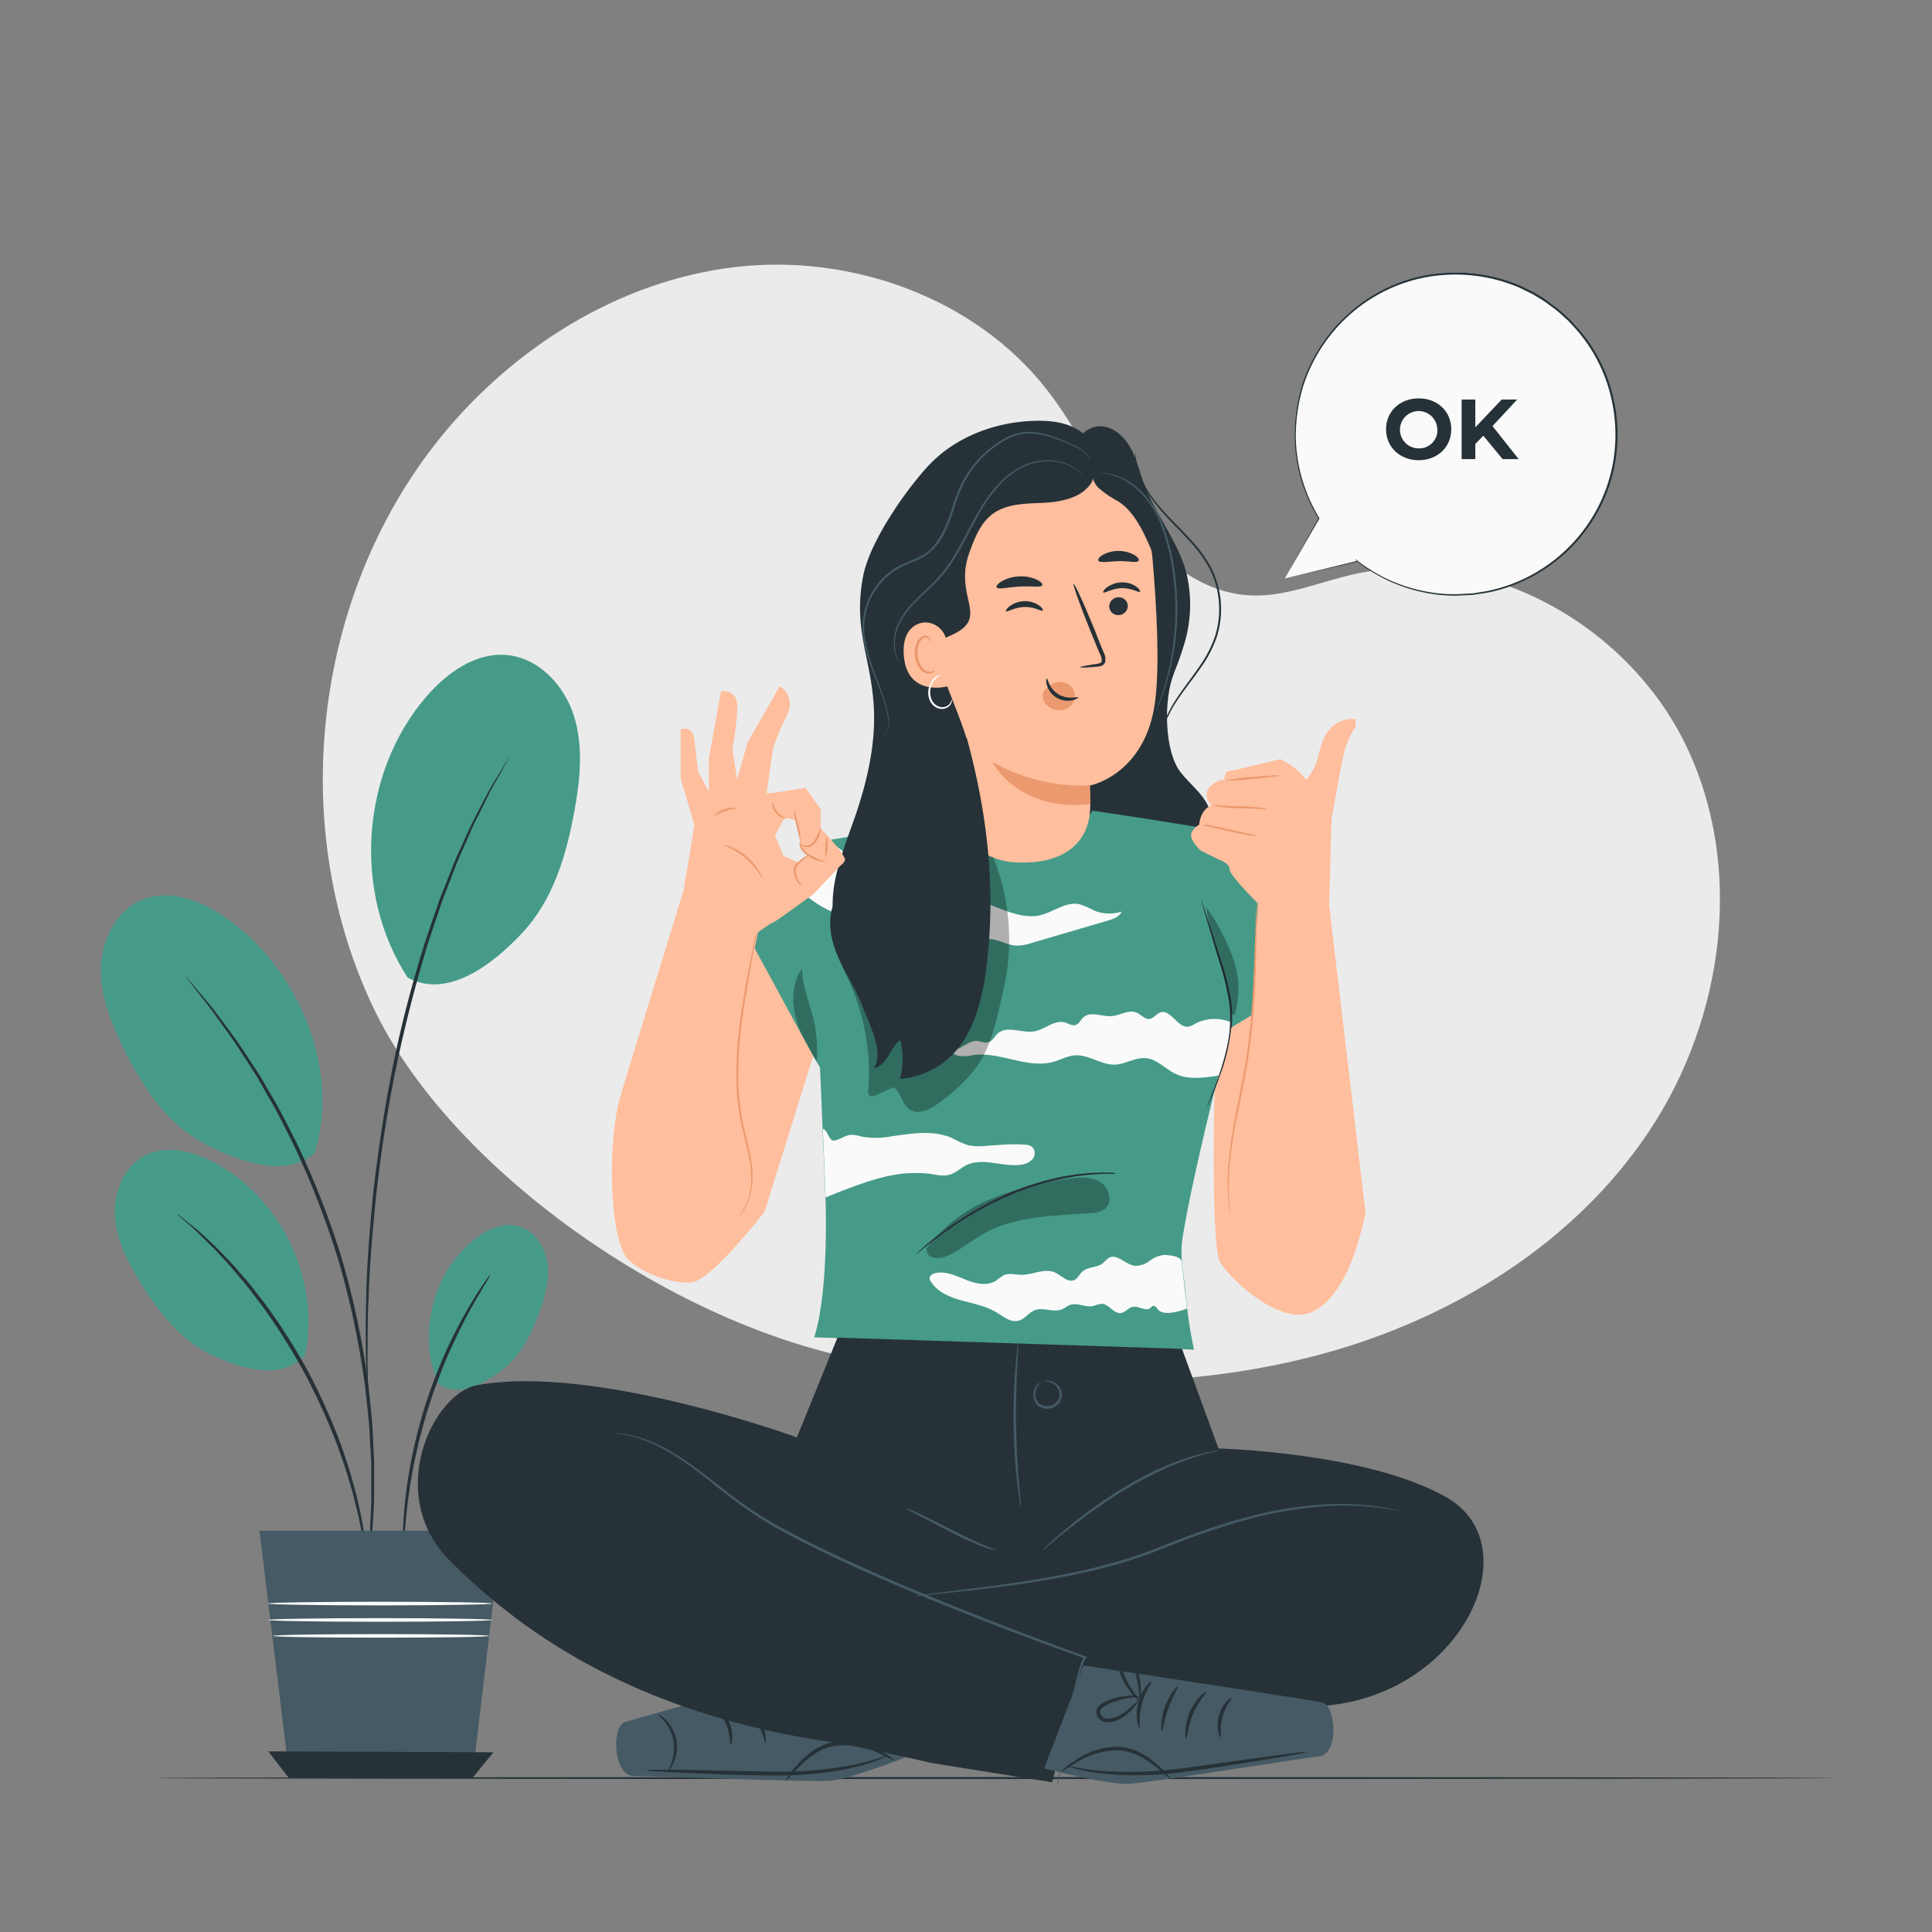 <svg xmlns="http://www.w3.org/2000/svg" viewBox="0 0 500 500"><rect x="0" y="0" width="500" height="500" fill="#808080" stroke="none"/><g id="freepik--background-simple--inject-2"><path d="M436.29,192.83c-15.2-31.41-52.3-52-86.28-44.13-8.79,2-17.39,5.82-26.41,5.39-13-.62-24-9.91-31.66-20.41s-13-22.56-21-32.81c-18.54-23.79-50.58-35.24-80.53-31.77S133,89.78,114,113.21C80.9,154.13,74,214.55,97.15,261.86S192,354.91,244.6,353.91l-6,.31c34.56,4.84,70.22,5.3,103.88-3.9s65.27-28.75,84.51-57.86S451.48,224.24,436.29,192.83Z" style="fill:#ebebeb"></path></g><g id="freepik--Floor--inject-2"><path d="M474.45,460.16c0,.15-97.3.26-217.3.26s-217.31-.11-217.31-.26,97.27-.26,217.31-.26S474.45,460,474.45,460.16Z" style="fill:#263238"></path></g><g id="freepik--Plant--inject-2"><path d="M105.5,253c-14.27-21.83-12.19-53,4.85-72.73,5.29-6.13,12.68-11.45,20.74-10.76,8.26.7,14.91,7.78,17.42,15.68s1.64,16.45.17,24.6c-2.07,11.42-5.53,23.1-13.45,31.58S115.68,258.57,105.5,253" style="fill:#469B88"></path><path d="M113.39,358c-5.38-12.54-1.48-28.41,9.09-37,3.28-2.68,7.57-4.75,11.66-3.67s7,5.37,7.55,9.66-.64,8.63-2.14,12.69c-2.1,5.7-4.94,11.4-9.79,15.05s-11.63,7.09-16.37,3.3" style="fill:#469B88"></path><path d="M79,350.55c3.93-19.35-6.27-40.69-23.78-49.8-5.44-2.83-12.13-4.5-17.61-1.76s-8.3,9.65-7.86,15.91,3.46,12,6.78,17.35c4.65,7.46,10.35,14.7,18.3,18.45s18.57,6.61,24.17-.15" style="fill:#469B88"></path><path d="M81.46,298.24c6.83-22.05-4.76-48.77-24.06-61.42-6-3.92-13.58-6.66-20.27-4.11-6.85,2.61-10.79,10.26-11,17.59s2.61,14.4,5.85,21c4.54,9.21,10.32,18.31,19.13,23.6s23.05,10.57,30.36,3.36" style="fill:#469B88"></path><path d="M95.17,406a5.79,5.79,0,0,1-.22-1.07c-.12-.8-.27-1.82-.46-3.08-.09-.67-.19-1.42-.31-2.22s-.32-1.69-.5-2.62c-.36-1.88-.73-4-1.35-6.36-.28-1.17-.58-2.4-.89-3.67s-.75-2.58-1.15-3.94c-.73-2.73-1.82-5.56-2.84-8.58a166.29,166.29,0,0,0-8.51-18.87,166.74,166.74,0,0,0-11-17.52c-2-2.52-3.71-5-5.58-7.11L59.7,327.8,57.13,325c-1.61-1.8-3.19-3.3-4.56-4.63l-1.9-1.87L49,317,46.68,315a4.1,4.1,0,0,1-.77-.78,5.8,5.8,0,0,1,.88.63l2.43,2L51,318.2l2,1.82c1.41,1.3,3,2.78,4.67,4.56l2.63,2.74,2.7,3.12c1.91,2.12,3.7,4.58,5.68,7.1a157.5,157.5,0,0,1,11.16,17.59,159.38,159.38,0,0,1,8.49,19c1,3,2.07,5.89,2.77,8.66.39,1.36.76,2.69,1.11,4s.57,2.53.84,3.71c.57,2.36.9,4.52,1.21,6.42.16.94.3,1.83.43,2.65s.16,1.55.23,2.24c.12,1.26.21,2.29.29,3.1A4.32,4.32,0,0,1,95.17,406Z" style="fill:#263238"></path><path d="M94.67,409.94a1.23,1.23,0,0,1,0-.44c0-.35.06-.76.09-1.28.12-1.2.27-2.83.46-4.9.1-1.07.22-2.25.35-3.53s.13-2.71.21-4.22c.11-3,.4-6.47.29-10.29q0-2.86,0-6c0-2.08-.21-4.24-.32-6.47-.15-4.49-.76-9.24-1.3-14.26a224.39,224.39,0,0,0-6.76-32.05A222.45,222.45,0,0,0,75.85,296c-2.28-4.5-4.36-8.82-6.68-12.66-1.13-1.94-2.14-3.85-3.26-5.61s-2.2-3.43-3.24-5c-2-3.26-4.11-6-5.85-8.47-.89-1.22-1.69-2.39-2.48-3.42L52.12,258l-3-3.86-.77-1c-.17-.23-.26-.36-.24-.37s.11.09.31.31l.85,1,3.18,3.75,2.29,2.73c.81,1,1.63,2.17,2.55,3.38,1.79,2.46,3.95,5.17,6,8.41,1.06,1.6,2.16,3.28,3.3,5s2.17,3.67,3.32,5.6c2.36,3.84,4.48,8.17,6.79,12.67a217.63,217.63,0,0,1,11.93,30.68,217.68,217.68,0,0,1,6.72,32.21c.51,5,1.1,9.81,1.21,14.31.09,2.25.27,4.42.27,6.51s0,4.09,0,6c.07,3.82-.27,7.28-.43,10.31-.11,1.52-.17,2.93-.29,4.23s-.3,2.46-.43,3.53c-.27,2.06-.48,3.69-.63,4.88-.07.51-.13.93-.18,1.27A1.36,1.36,0,0,1,94.67,409.94Z" style="fill:#263238"></path><path d="M131.81,195.87s-.05.15-.18.41-.37.68-.62,1.14l-2.43,4.36c-.53.94-1.16,2-1.76,3.14l-1.91,3.84q-1,2.07-2.2,4.4c-.74,1.58-1.45,3.29-2.24,5.05s-1.62,3.62-2.41,5.58l-2.37,6.14c-.41,1.06-.82,2.14-1.24,3.24l-1.15,3.4c-.78,2.29-1.57,4.66-2.39,7.08-3,9.78-5.89,20.67-8.31,32.23s-4,22.73-5.2,32.9c-1,10.18-1.81,19.38-2,27.12-.2,3.87-.24,7.37-.25,10.45s-.06,5.73,0,7.89.06,3.78.07,5v1.3a1.42,1.42,0,0,1,0,.45,2.59,2.59,0,0,1-.06-.44c0-.35,0-.77-.09-1.3,0-1.21-.14-2.88-.24-5s-.17-4.82-.17-7.9,0-6.59.11-10.47c.13-7.76.83-17,1.82-27.2,1.17-10.19,2.8-21.37,5.14-33s5.33-22.51,8.41-32.3l2.43-7.1c.4-1.14.79-2.28,1.17-3.39s.86-2.18,1.28-3.24c.84-2.13,1.64-4.18,2.42-6.15s1.69-3.79,2.48-5.57,1.54-3.46,2.3-5,1.56-3,2.27-4.39l2-3.81c.63-1.16,1.28-2.18,1.83-3.11l2.59-4.28.7-1.09A1.61,1.61,0,0,1,131.81,195.87Z" style="fill:#263238"></path><path d="M127,329.77a18.55,18.55,0,0,1-1.51,2.66c-1,1.67-2.48,4.13-4.16,7.22s-3.53,6.84-5.4,11.09a148.64,148.64,0,0,0-5.25,14.16A150.36,150.36,0,0,0,107,379.55c-.86,4.56-1.46,8.71-1.8,12.2s-.56,6.34-.64,8.31a18.5,18.5,0,0,1-.25,3.05,19.91,19.91,0,0,1-.11-3.06c0-2,.07-4.84.35-8.36a122.76,122.76,0,0,1,1.6-12.3,136,136,0,0,1,3.61-14.77,137.77,137.77,0,0,1,5.35-14.23,123.43,123.43,0,0,1,5.61-11.06c1.77-3.06,3.29-5.48,4.43-7.1A18.86,18.86,0,0,1,127,329.77Z" style="fill:#263238"></path><polygon points="67.15 396.15 129.82 396.15 122.24 460.16 74.96 460.16 67.15 396.15" style="fill:#455a64"></polygon><polygon points="69.44 453.25 74.76 460.16 122.24 460.16 127.72 453.48 69.44 453.25" style="fill:#263238"></polygon><path d="M127.38,415c0,.26-13,.47-29,.47s-29-.21-29-.47,13-.47,29.05-.47S127.38,414.72,127.38,415Z" style="fill:#fafafa"></path><path d="M127.38,419.24c0,.26-13,.47-29,.47s-29-.21-29-.47,13-.47,29.05-.47S127.38,419,127.38,419.24Z" style="fill:#fafafa"></path><path d="M126.6,423.37c0,.26-12.55.46-28,.46s-28-.2-28-.46,12.55-.47,28-.47S126.6,423.11,126.6,423.37Z" style="fill:#fafafa"></path></g><g id="freepik--speech-bubble--inject-2"><path d="M332.49,149.71l8.82-15.55a41.7,41.7,0,1,1,10,11.1l0,0Z" style="fill:#fafafa"></path><path d="M332.49,149.71l18.79-4.55-.07.2,0,0-.6-.78.78.6a42.73,42.73,0,0,0,8.53,5.08,41.69,41.69,0,0,0,11.33,3.18,36.9,36.9,0,0,0,6.53.31c1.12-.07,2.27-.1,3.42-.2l3.48-.54a41.6,41.6,0,0,0,25.69-16.56,41.1,41.1,0,0,0,6.93-15.9,41.94,41.94,0,0,0-.5-18.29A40.54,40.54,0,0,0,408,85.34l-1.68-1.84c-.55-.63-1.21-1.14-1.81-1.71a23.7,23.7,0,0,0-1.86-1.62l-2-1.48a18.46,18.46,0,0,0-2-1.35l-2.09-1.27L394.34,75a21.66,21.66,0,0,0-2.2-1,42,42,0,0,0-18.43-2.84,40.5,40.5,0,0,0-16.92,5,41.49,41.49,0,0,0-12.54,10.67,41.93,41.93,0,0,0-7.06,13.33,44.89,44.89,0,0,0-1.83,13.41,41,41,0,0,0,2,11.6,42,42,0,0,0,4.09,8.92l0,.06,0,.07-8.93,15.48,8.72-15.61v.13a42.43,42.43,0,0,1-4.18-9,41.4,41.4,0,0,1-2-11.68,45.09,45.09,0,0,1,1.8-13.54,42.3,42.3,0,0,1,19.75-24.3,41,41,0,0,1,17.13-5.06,42.4,42.4,0,0,1,18.65,2.86,18.52,18.52,0,0,1,2.23,1l2.21,1.07,2.11,1.28A19,19,0,0,1,401,78.27l2,1.49a24.38,24.38,0,0,1,1.88,1.65,24.81,24.81,0,0,1,1.83,1.72l1.7,1.87a40.93,40.93,0,0,1,8.92,17.12,42.17,42.17,0,0,1,.49,18.51,41.37,41.37,0,0,1-7,16.07,42,42,0,0,1-26,16.7l-3.52.53c-1.16.1-2.32.12-3.45.19a37.51,37.51,0,0,1-6.59-.33,42.18,42.18,0,0,1-11.41-3.26,42.83,42.83,0,0,1-8.56-5.16l.19-.18h0l.12.16-.19,0Z" style="fill:#263238"></path><path d="M358.71,111.1c0-4.58,3.57-8,8.44-8s8.43,3.37,8.43,8-3.59,8-8.43,8S358.71,115.68,358.71,111.1Zm13.26,0a4.83,4.83,0,1,0-4.82,4.94A4.7,4.7,0,0,0,372,111.1Z" style="fill:#263238"></path><path d="M383.88,112.76l-2.07,2.15v3.9h-3.54V103.4h3.54v7.2l6.83-7.2h4l-6.38,6.87,6.76,8.54h-4.16Z" style="fill:#263238"></path></g><g id="freepik--Character--inject-2"><path d="M303.78,174.33c-2.63,6.55-2.55,20.09,1.82,25.62,2.28,2.89,5.38,5.2,7,8.51,2.12,4.34,1.21,9.74-1.45,13.77s-6.85,6.85-11.26,8.83c-4.91,2.22-10.92,3.44-15.5.6-3.5-2.16-5.35-6.21-6.47-10.17-3.14-11.08-2-23,1.26-34.08S287.75,166,293,155.78" style="fill:#263238"></path><path d="M318.36,266.16l23.44-14.31S324,217.56,321.32,216.32s-38.61-6.53-38.61-6.53c-10.93,17.18-24.61,12.94-38.4,1.48-1.23.25-22.93,5.19-28.6,5.93s-22,26.76-22,26.76l18.52,32.39,1.4,33.56s1,23.87-2.91,36.19L309,349.29a126,126,0,0,1-2.26-15.51c-.37-4.17-1.5-8.33-.65-13.69C308.78,303.07,318.36,266.16,318.36,266.16Z" style="fill:#469B88"></path><path d="M205.22,227.34c1.48,4.94,14,12.26,18.4,9.52,1.39-.87,2.59-2.17,4.2-2.48,2-.4,3.93.88,5.88,1.53,4.58,1.51,10.45-.18,13.75,3.33,1.63,1.73,2.66,4.67,5,4.6a12.18,12.18,0,0,0,2.46-.68c2.65-.66,5.22,1.37,7.95,1.56a12.12,12.12,0,0,0,4.2-.71l19.6-5.74c1.42-.42,3-1,3.61-2.34a10.56,10.56,0,0,1-7.16-.3A20.7,20.7,0,0,0,279.3,234c-3.46-.71-6.61,2-10.05,2.85-3.62.85-7.35-.5-10.82-1.84l-17.77-6.83c-4.9-1.88-9.92-3.84-13.81-7.35-1.24-1.11-5.89,1.23-7.34.43a46.69,46.69,0,0,1-4.82-3.74c-.3-.22-3,2.21-4.19,3.49S205.22,227.34,205.22,227.34Z" style="fill:#fafafa"></path><path d="M213.68,309.91c4.36-1.84,11.84-4.74,16.49-5.61a31.84,31.84,0,0,1,10.43-.52c1.73.25,3.52.72,5.2.22s2.81-1.72,4.29-2.45c4.25-2.09,9.33.51,14-.1a4.76,4.76,0,0,0,3.11-1.45,2.34,2.34,0,0,0-.06-3.16,3.29,3.29,0,0,0-1.89-.6,41.9,41.9,0,0,0-6.72.08l-3.61.23a13.78,13.78,0,0,1-4.49-.2,28.76,28.76,0,0,1-4.09-1.84c-4.82-2.12-10.35-1.17-15.56-.44a21.48,21.48,0,0,1-7.83.08,9.19,9.19,0,0,0-2.67-.46c-1.53.09-2.82,1.22-4.33,1.47s-1.6-2.64-3-3Z" style="fill:#fafafa"></path><path d="M309.31,264.94a5.52,5.52,0,0,1-1.75.75c-2.83.39-4.57-4.59-7.28-3.68-1,.35-1.73,1.56-2.84,1.69s-2.13-1.12-3.27-1.63c-2-.9-4.26.72-6.48.9-2.5.19-5.42-1.37-7.29.31-.73.65-1.15,1.74-2.1,2s-1.76-.39-2.65-.66c-2.72-.81-5.21,1.81-8,2.29-3.18.55-7-1.6-9.39.53-.86.75-1.38,2-2.48,2.29s-2.08-.34-3.14-.35c-2.44,0-4.68,3.22-6.74,1.9a2.9,2.9,0,0,0,2.62,2.05,14.09,14.09,0,0,0,3.53-.3c6.91-.85,13.93,3.65,20.63,1.76,1.85-.52,3.58-1.52,5.49-1.66,3.58-.26,6.82,2.52,10.4,2.39,2.79-.11,5.38-2,8.16-1.66s4.92,2.83,7.52,4.06c3.11,1.48,6.75,1.05,10.17.59l1-.23a67.86,67.86,0,0,0,3.43-13.59A10.8,10.8,0,0,0,309.31,264.94Z" style="fill:#fafafa"></path><path d="M301.26,324.79a7.37,7.37,0,0,0-3.73,1.51,6.1,6.1,0,0,1-3.78,1.3c-2.46-.26-4.66-3.28-6.81-2.06a12.88,12.88,0,0,0-1.51,1.36c-1.5,1.23-3.89.89-5.32,2.2-.74.67-1.14,1.73-2.05,2.16-1.71.8-3.33-1.18-5.06-1.95-2.7-1.21-5.77.67-8.73.61-1.5,0-3.09-.55-4.45.07a15.94,15.94,0,0,0-2,1.42c-2.26,1.51-5.3.81-7.83-.2s-5.17-2.28-7.84-1.75c-.74.15-1.58.61-1.56,1.37a1.55,1.55,0,0,0,.3.81c1.58,2.6,4.6,3.94,7.53,4.79,3.21.93,6.6,1.47,9.46,3.21,1.81,1.09,3.71,2.72,5.75,2.16,1.62-.44,2.61-2.12,4.17-2.72,2.2-.85,4.81.69,7-.22.73-.3,1.34-.86,2.08-1.13,1.93-.7,4.08.71,6.08.26a9.11,9.11,0,0,1,2.12-.56c1.91,0,3.15,2.63,5,2.38,1.16-.16,1.95-1.39,3.11-1.6,1.53-.29,3.26,1.26,4.5.32.28-.21.5-.55.86-.58s.79.49,1.08.89c1.35,1.78,5.47.63,7.55-.18l-1.35-12C305.9,325.14,302.63,324.79,301.26,324.79Z" style="fill:#fafafa"></path><g style="opacity:0.3"><path d="M217,227.76c-1.86,5.88-2.59,12.32-.74,18.2a70.76,70.76,0,0,0,3.43,7.84,57.68,57.68,0,0,1,5,28.46,1.53,1.53,0,0,0,.12,1c.39.65,1.38.41,2.07.1l4.43-2c1.92,1.56,2.21,4.65,4.33,5.91s5.07-.15,7.19-1.69c4.65-3.41,9.06-7.37,11.76-12.47a48.59,48.59,0,0,0,3.77-11.22c.83-3.39,1.67-6.78,2.19-10.23a57.52,57.52,0,0,0-8.36-39.3"></path></g><path d="M310.91,233a1.89,1.89,0,0,1,.21.52c.14.41.32.91.53,1.53.45,1.4,1.07,3.32,1.83,5.65s1.66,5.26,2.66,8.4a66,66,0,0,1,2.52,10.52,32.47,32.47,0,0,1-.53,10.8,57.13,57.13,0,0,1-2.52,8.47c-.88,2.35-1.68,4.22-2.24,5.51q-.4.88-.66,1.47a2.16,2.16,0,0,1-.27.5,2,2,0,0,1,.17-.54l.57-1.51c.51-1.31,1.25-3.2,2.09-5.55a62.32,62.32,0,0,0,2.39-8.44,33,33,0,0,0,.48-10.65,67.8,67.8,0,0,0-2.46-10.44c-1-3.16-1.82-6-2.55-8.43s-1.26-4.28-1.67-5.7l-.44-1.56A2,2,0,0,1,310.91,233Z" style="fill:#263238"></path><g style="opacity:0.3"><path d="M319.56,262.6a23.6,23.6,0,0,0-.49-14.71,56.38,56.38,0,0,0-6.95-13.21c1.38,9.46,5.71,18.36,6.57,27.89"></path></g><g style="opacity:0.3"><path d="M239.72,323.19a39.36,39.36,0,0,1,16.41-12.78,77.45,77.45,0,0,1,20.3-5.33c2.75-.4,5.74-.68,8.15.71s3.55,5.16,1.45,7a6.56,6.56,0,0,1-3.95,1.18c-9.62.7-19.78.73-28.1,5.63-3.29,1.93-6.21,4.59-9.84,5.76-1.65.53-4.09.23-4.26-1.49"></path></g><path d="M288.76,303.79a2.65,2.65,0,0,1-.58,0l-1.66,0-1.21,0-1.42.09c-1,.08-2.19.12-3.47.31l-2,.25c-.7.1-1.41.25-2.16.38-1.5.24-3.07.65-4.73,1a79.4,79.4,0,0,0-10.47,3.63,88.82,88.82,0,0,0-9.87,5.07c-1.46.89-2.85,1.73-4.09,2.6s-2.42,1.65-3.47,2.41-2,1.48-2.78,2.1-1.51,1.18-2.06,1.64l-1.3,1a2.36,2.36,0,0,1-.48.33,3,3,0,0,1,.41-.41l1.23-1.12c.54-.49,1.21-1.07,2-1.71s1.69-1.41,2.74-2.17,2.17-1.64,3.44-2.48,2.64-1.74,4.09-2.65a84.6,84.6,0,0,1,9.91-5.14,74.3,74.3,0,0,1,10.56-3.61c1.68-.38,3.26-.79,4.77-1,.76-.12,1.48-.27,2.18-.36l2-.21c1.29-.17,2.46-.19,3.49-.24.52,0,1-.05,1.44-.05l1.21,0,1.67.06A2,2,0,0,1,288.76,303.79Z" style="fill:#263238"></path><g style="opacity:0.3"><path d="M207.65,250.53c-2.55,3.53-2.84,8.29-1.79,12.51s3.28,8,5.5,11.78a35.94,35.94,0,0,0-.86-11.18c-1.05-4.38-2.93-8.64-2.92-13.15"></path></g><path d="M278.88,115.32c.06-3.19,3.7-5.45,6.85-4.91s5.61,3.09,7.08,5.92,2.18,6,3.29,9c3,8,8.89,14.89,11,23.21a35.11,35.11,0,0,1-.54,17.88A79.87,79.87,0,0,1,299.53,183a60.2,60.2,0,0,0-4.65,9.89,17.31,17.31,0,0,0-.33,10.76,2,2,0,0,1,.14,1.44c-.31.68-1.28.71-2,.52-3.67-.94-6.21-4.55-6.84-8.29s.33-7.56,1.67-11.11,3.06-7,4.05-10.61c2.16-8,.66-16.48.28-24.77-.21-4.67-.06-9.39-1-14s-3.11-9.14-7-11.75c-1.51-1-3.25-1.74-4.52-3s-1.91-3.51-.76-4.93" style="fill:#263238"></path><path d="M282.17,208.07s-.11-4.84-.11-4.79,14.33-2.73,16.86-21.56c1.26-9.36.43-24.65-.65-37.13-1-11.24-8.76-24.88-19.95-23.43l-34.81,9.68c-3.39.44-4.51,3.35-4.36,6.78l-.25,1.61,2.9,53.69,1,9c.51,10.21,9.38,21,20.32,21.28h0C273.68,223.72,282.31,219.37,282.17,208.07Z" style="fill:#ffbe9d"></path><path d="M291.87,156.7a2.41,2.41,0,0,1-2.27,2.48,2.3,2.3,0,0,1-2.53-2.11,2.41,2.41,0,0,1,2.26-2.48A2.31,2.31,0,0,1,291.87,156.7Z" style="fill:#263238"></path><path d="M295,153.14c-.29.32-2.14-1-4.73-.92s-4.46,1.41-4.74,1.1c-.15-.14.14-.71,1-1.34a6.65,6.65,0,0,1,3.79-1.26,6.3,6.3,0,0,1,3.77,1.12C294.9,152.43,295.19,153,295,153.14Z" style="fill:#263238"></path><path d="M269.85,158c-.29.32-2.15-1-4.74-.91s-4.45,1.4-4.74,1.09c-.14-.13.15-.71,1-1.33a6.67,6.67,0,0,1,3.79-1.27,6.36,6.36,0,0,1,3.78,1.13C269.71,157.28,270,157.84,269.85,158Z" style="fill:#263238"></path><path d="M279.55,172.69c0-.15,1.59-.47,4.19-.86.66-.09,1.28-.23,1.38-.69a3.34,3.34,0,0,0-.49-1.95l-2.07-5c-2.88-7.11-5-13-4.7-13.07s2.86,5.55,5.74,12.66q1,2.63,2,5a3.81,3.81,0,0,1,.41,2.58,1.7,1.7,0,0,1-1.07,1,4.54,4.54,0,0,1-1.12.18C281.19,172.78,279.56,172.83,279.55,172.69Z" style="fill:#263238"></path><path d="M282.06,203.28a47.74,47.74,0,0,1-25.28-6.11s6.65,13.1,25.39,10.9Z" style="fill:#eb996e"></path><path d="M269.75,151.43c-.29.69-2.85.2-5.91.37s-5.56.86-5.92.2c-.16-.31.3-.95,1.34-1.57a9.93,9.93,0,0,1,4.45-1.25,9.75,9.75,0,0,1,4.56.82C269.36,150.52,269.88,151.1,269.75,151.43Z" style="fill:#263238"></path><path d="M294.65,145.15c-.52.6-2.65,0-5.18.08s-4.68.5-5.19-.1c-.22-.3.1-.89,1-1.47a8.61,8.61,0,0,1,8.35,0C294.57,144.26,294.88,144.86,294.65,145.15Z" style="fill:#263238"></path><path d="M277.62,178.12a4.29,4.29,0,0,0-3.23-1.62,5.09,5.09,0,0,0-3.71,1.78l-.07.06-.13.14,0,0a2.41,2.41,0,0,0-.64,1.4,3.6,3.6,0,0,0,1.54,3,4.55,4.55,0,0,0,5.23.2A3.71,3.71,0,0,0,277.62,178.12Z" style="fill:#eb996e"></path><path d="M270.9,175.61c.15,0,.27.6.68,1.45a6.4,6.4,0,0,0,2.38,2.65,6.3,6.3,0,0,0,3.46.83c.94,0,1.53-.22,1.6-.08s-.47.54-1.51.78a5.7,5.7,0,0,1-4.06-.68,5.63,5.63,0,0,1-2.52-3.25C270.64,176.28,270.78,175.61,270.9,175.61Z" style="fill:#263238"></path><path d="M282.6,121.47a5.83,5.83,0,0,0,2,5.06,28.6,28.6,0,0,0,4.71,3.18c5,3.12,7.47,9.94,9.81,15.35,4.12-7.85-2.21-18-7.45-24.15a11.35,11.35,0,0,0-3.26-2.84,4.79,4.79,0,0,0-4.2-.25" style="fill:#263238"></path><path d="M299.17,184.08a4.57,4.57,0,0,1,.22-.7l.72-1.94c.57-1.71,1.41-4.18,2.16-7.31a70,70,0,0,0,1.37-25,56,56,0,0,0-3.24-13.39,23.55,23.55,0,0,0-6.25-9.21,16.94,16.94,0,0,0-6.59-3.62c-1.73-.45-2.74-.45-2.74-.51a3.37,3.37,0,0,1,.73,0,13.3,13.3,0,0,1,2.06.32,16.41,16.41,0,0,1,6.78,3.53,23.75,23.75,0,0,1,6.46,9.31,54.78,54.78,0,0,1,3.31,13.51,68,68,0,0,1-1.53,25.1,69.62,69.62,0,0,1-2.33,7.3c-.34.83-.62,1.48-.81,1.91A3.55,3.55,0,0,1,299.17,184.08Z" style="fill:#455a64"></path><path d="M300.86,197.58a.73.73,0,0,1-.09-.22l-.22-.67a12.94,12.94,0,0,1-.43-2.64,19.59,19.59,0,0,1,2.25-9.54c1.77-3.81,5-7.63,8.1-12.12a31,31,0,0,0,3.92-7.55,23.17,23.17,0,0,0,1.06-9,22.88,22.88,0,0,0-2.47-8.74,34.11,34.11,0,0,0-5-6.92c-3.66-4-7.34-7.42-9.75-10.85a22.82,22.82,0,0,1-4.16-8.88,11.86,11.86,0,0,1-.23-3.6,22.65,22.65,0,0,0,.43,3.56,23.18,23.18,0,0,0,4.26,8.71c2.42,3.36,6.09,6.68,9.81,10.74a34.22,34.22,0,0,1,5.07,7,23.46,23.46,0,0,1,2.53,8.93,23.79,23.79,0,0,1-1.09,9.22,31.24,31.24,0,0,1-4,7.66c-3.15,4.51-6.38,8.28-8.17,12a19.6,19.6,0,0,0-2.37,9.36A17.31,17.31,0,0,0,300.86,197.58Z" style="fill:#263238"></path><path d="M279.58,111.63c-3.21-2.27-7.35-2.79-11.28-2.73-10.6.15-21.36,4.2-28.45,12.08-6,6.64-14.81,19.42-16.48,28.18-4.07,21.35,9.42,27.33-1.57,60.66-2,6-4.48,11.88-5.7,18.08a32.08,32.08,0,0,0-.61,6.72c-1.29,3.9-.5,8.4,1.09,12.28,1.87,4.56,4.72,8.66,6.51,13.25s5.73,12.12,3.1,16.29c3.71-1,3.84-4.87,6.78-7.34a19.33,19.33,0,0,1-.08,10.1A21.1,21.1,0,0,0,245.35,274c6.86-6,9-15.75,10.07-24.83,2.3-19.85.05-38.89-5.21-58.17l-.07.09c-3.83-12.33-11.08-23.71-4.57-26.43,11.34-4.73,1-9.71,5.3-21.63,1.35-3.72,2.85-7.66,6-10,3.78-2.82,8.89-2.67,13.6-2.93s10.05-1.5,12.26-5.66l.29-2.49C284.71,118.38,282.79,113.91,279.58,111.63Z" style="fill:#263238"></path><path d="M228.44,190.56a4.45,4.45,0,0,0,.83-.84,5.07,5.07,0,0,0,.63-3.27c-.32-2.95-1.81-7-3.76-12a47.06,47.06,0,0,1-2.53-8.38,18.13,18.13,0,0,1,7.52-18.7c3.2-2.3,7.55-2.65,10.22-5.77s4-6.86,5.16-10.48a48.2,48.2,0,0,1,2-5.32,27.69,27.69,0,0,1,2.8-4.69,27.34,27.34,0,0,1,7.36-6.83,17,17,0,0,1,4.14-2,12.09,12.09,0,0,1,4.2-.5,22.43,22.43,0,0,1,7,1.74c2,.81,3.64,1.52,5,2.24a7.69,7.69,0,0,1,2.63,2.22,3.55,3.55,0,0,1,.53,1.08,10.4,10.4,0,0,0-.62-1,7.77,7.77,0,0,0-2.64-2.1c-1.32-.68-3-1.37-5-2.15A22.33,22.33,0,0,0,267,112.2a11.53,11.53,0,0,0-4.07.51,17.32,17.32,0,0,0-4,1.94A27,27,0,0,0,249,126a48.26,48.26,0,0,0-2,5.27c-1.18,3.61-2.41,7.58-5.26,10.67a13.24,13.24,0,0,1-5.1,3.33,25.37,25.37,0,0,0-5.21,2.52,18,18,0,0,0-6.64,8.45A18.21,18.21,0,0,0,224,166a47.59,47.59,0,0,0,2.46,8.33c1.9,5,3.35,9.09,3.61,12.11a5,5,0,0,1-.75,3.34,3,3,0,0,1-.64.63Z" style="fill:#455a64"></path><path d="M245,166.31c-.29-4-4.69-6.56-8.11-4.49-1.88,1.14-3.28,3.38-3,7.62.71,11.29,11.9,8.25,11.9,7.92S245.29,171,245,166.31Z" style="fill:#ffbe9d"></path><path d="M242,173.3s-.19.15-.51.32a2,2,0,0,1-1.47.13c-1.22-.37-2.34-2.2-2.52-4.23a6.46,6.46,0,0,1,.37-2.85,2.25,2.25,0,0,1,1.39-1.6,1,1,0,0,1,1.19.46c.17.31.11.54.18.56s.23-.21.11-.67a1.26,1.26,0,0,0-.49-.68,1.52,1.52,0,0,0-1.11-.22,2.77,2.77,0,0,0-1.94,1.88,6.65,6.65,0,0,0-.49,3.19c.22,2.27,1.52,4.33,3.18,4.7a2.14,2.14,0,0,0,1.78-.41C242,173.58,242.05,173.32,242,173.3Z" style="fill:#eb996e"></path><path d="M246.32,181s.08.22,0,.62a2.52,2.52,0,0,1-1,1.39,2.83,2.83,0,0,1-2.53.29,3.76,3.76,0,0,1-2.23-2.19,5.29,5.29,0,0,1,1-5.36,2.9,2.9,0,0,1,2-1.12,6,6,0,0,0-1.72,1.36,5.22,5.22,0,0,0-1,2.12,4.94,4.94,0,0,0,.21,2.8,3.31,3.31,0,0,0,1.9,1.94,2.48,2.48,0,0,0,2.17-.15,2.59,2.59,0,0,0,1-1.14C246.25,181.22,246.27,181,246.32,181Z" style="fill:#fff"></path><path d="M280.4,123.19a15.9,15.9,0,0,0-2.39-2,13,13,0,0,0-8.18-1.72,15.21,15.21,0,0,0-5.59,1.68,21.27,21.27,0,0,0-5.31,4.12,36.61,36.61,0,0,0-4.51,6c-1.37,2.21-2.62,4.61-3.91,7.07a81,81,0,0,1-4,7.05,34.15,34.15,0,0,1-4.8,5.86c-1.72,1.69-3.44,3.2-4.91,4.74a21.49,21.49,0,0,0-3.58,4.65,12.05,12.05,0,0,0-1.44,8.21,9.57,9.57,0,0,0,1.24,2.86,5.88,5.88,0,0,1-.5-.65,7.51,7.51,0,0,1-.93-2.16,12,12,0,0,1,1.3-8.43,21.49,21.49,0,0,1,3.6-4.78c1.47-1.57,3.18-3.09,4.88-4.78a34.57,34.57,0,0,0,4.72-5.8c1.43-2.18,2.71-4.56,4-7s2.54-4.87,3.94-7.1a35.83,35.83,0,0,1,4.59-6,21.33,21.33,0,0,1,5.46-4.17,15.71,15.71,0,0,1,5.75-1.67,13,13,0,0,1,8.33,1.92,9.65,9.65,0,0,1,1.77,1.55A5.25,5.25,0,0,1,280.4,123.19Z" style="fill:#455a64"></path><path d="M195.31,245.43l2.1-10.14-19.32-8.81-.5,1.65c-2.76,9.19-16.52,53.48-17.36,56.79-3.1,12.29-2.41,36.61,2.49,41.16,3.92,3.64,11.45,6.32,16.43,5.77s18.71-18.22,18.71-18.22l12.59-40.34Z" style="fill:#ffbe9d"></path><path d="M196.16,239.4a3.81,3.81,0,0,1-.09.78c-.1.56-.22,1.3-.38,2.24-.35,2-.86,4.77-1.47,8.19s-1.35,7.58-2,12.18a117.08,117.08,0,0,0-1.16,15,62,62,0,0,0,1.69,14.94c1.09,4.49,2.09,8.63,2,12.2a16.07,16.07,0,0,1-2.08,8,8.28,8.28,0,0,1-1.94,2.36,14.46,14.46,0,0,0,3.65-10.41c.06-3.5-1-7.58-2.09-12.08a61.8,61.8,0,0,1-1.74-15.05,110.78,110.78,0,0,1,1.21-15.09c.65-4.61,1.42-8.73,2.09-12.18s1.24-6.18,1.63-8.16c.2-.93.36-1.66.47-2.22A6.62,6.62,0,0,1,196.16,239.4Z" style="fill:#eb996e"></path><path d="M216.13,218.52l-3.74-4.14v-4.92l-3.88-5.58-7.74,1.24-2.37.2L200,194a47,47,0,0,1,3.48-8.37c2.76-5.52-1.68-8.05-1.68-8.05l-8.3,14.52-2.76,9.65-1.18-7.87s1.4-7.66,1.2-11.6-4.15-3.37-4.15-3.37l-3.16,17.33v8.67l-2.75-5.12s-.59-4.34-1-8.28-3.54-2.76-3.54-2.76v12.81l3.54,11.82s-2.33,15.25-2.72,15.84L195.21,242s4-3,4.77-3.21,10.64-7.49,10.64-7.49l6.89-7.29s1.18-.78,1.18-1.57S216.13,218.52,216.13,218.52Zm-9.45,4.73-3.94-1.78-2.17-5.32,1.61-2.91.56-1,.72-.5,2.63.5s1.18,3.75,1,5.52,2.17,3.55,2.17,3.55Z" style="fill:#ffbe9d"></path><path d="M203.46,211.71c0,.06-.36.1-.9-.07a4,4,0,0,1-1.8-1.26,3.87,3.87,0,0,1-.88-2c-.06-.56,0-.91.1-.9a5.55,5.55,0,0,0,3.48,4.24Z" style="fill:#eb996e"></path><path d="M213.6,221.92a34.49,34.49,0,0,1,.26-5.74,6.61,6.61,0,0,1,.27,2.89A6.39,6.39,0,0,1,213.6,221.92Z" style="fill:#eb996e"></path><path d="M207.52,229.37s-.5-.32-1.06-1.08a5.06,5.06,0,0,1-1-3.55,2.11,2.11,0,0,1,.48-1.05c.23-.25.47-.48.7-.69a14.91,14.91,0,0,1,1.28-1c.76-.54,1.3-.78,1.34-.7a10.71,10.71,0,0,1-1.11,1c-.35.3-.75.66-1.18,1.08-.21.21-.43.44-.64.68a1.68,1.68,0,0,0-.36.8,4,4,0,0,0,.19,1.83,6.14,6.14,0,0,0,.63,1.43C207.23,228.86,207.59,229.32,207.52,229.37Z" style="fill:#eb996e"></path><path d="M212.4,213.88a6.08,6.08,0,0,1-1.31,4.06,3.6,3.6,0,0,1-1.34,1.13,2.34,2.34,0,0,1-1.45.13c-.85-.21-1.07-.79-1-.8s.37.36,1.07.44a2.06,2.06,0,0,0,1.18-.21,3.3,3.3,0,0,0,1.13-1A17.7,17.7,0,0,0,212.4,213.88Z" style="fill:#eb996e"></path><path d="M207.09,217.45c-.12,0-.41-1.74-1-3.87a23.7,23.7,0,0,1-.52-2.8c-.07-.73,0-1.19,0-1.19s.16.43.32,1.13c.23,1,.44,1.83.66,2.74C207.19,215.6,207.26,217.45,207.09,217.45Z" style="fill:#eb996e"></path><path d="M213.6,223.1a9.13,9.13,0,0,1-4.46-1.58,5.71,5.71,0,0,1-1.46-1.23,3.51,3.51,0,0,1-.66-1.43,2,2,0,0,1,.07-1.41c.09,0,0,.54.28,1.32a4.22,4.22,0,0,0,2,2.3C211.58,222.45,213.65,222.93,213.6,223.1Z" style="fill:#eb996e"></path><path d="M197.36,227.48A24.46,24.46,0,0,0,193,222.1a24.74,24.74,0,0,0-6-3.51,5.55,5.55,0,0,1,2,.52,15.14,15.14,0,0,1,7.51,6.46A5.46,5.46,0,0,1,197.36,227.48Z" style="fill:#eb996e"></path><path d="M190.76,209.09c0,.15-1.44.27-3.11.86s-2.88,1.36-3,1.24a7.44,7.44,0,0,1,6.08-2.1Z" style="fill:#eb996e"></path><path d="M222.42,428.7s-58.43,16.17-60.77,17c-3.52,1.24-2.93,14.14,2.55,13.94,2.59-.1,44.87,1.57,50.22,1.24s19.72-6,19.72-6Z" style="fill:#455a64"></path><path d="M198.08,451c-.3,0-.69-3.05-2.58-6.27s-4.31-5.14-4.13-5.38,3,1.42,5,4.89S198.32,451,198.08,451Z" style="fill:#263238"></path><path d="M204.17,448.23c-.29,0-.88-2.71-2.43-5.76s-3.4-5.19-3.19-5.39,2.45,1.72,4.06,4.95S204.42,448.21,204.17,448.23Z" style="fill:#263238"></path><path d="M209.88,446.7c-.29,0-.07-2.94-1.36-6.17s-3.39-5.25-3.19-5.47,2.74,1.59,4.1,5.11S210.12,446.78,209.88,446.7Z" style="fill:#263238"></path><path d="M208.85,439.15c-.11,0-.63-1.6-.63-4.34a20.36,20.36,0,0,1,.59-4.77,20.69,20.69,0,0,1,.87-2.71,3.29,3.29,0,0,1,.94-1.43,1.54,1.54,0,0,1,2,.1,2.52,2.52,0,0,1,.78,1.65,11.69,11.69,0,0,1,.08,1.54,13.64,13.64,0,0,1-.36,2.86,17.32,17.32,0,0,1-1.8,4.47c-1.36,2.37-2.54,3.58-2.63,3.52s.85-1.46,2-3.84a19.54,19.54,0,0,0,1.53-4.34,12.93,12.93,0,0,0,.28-2.67c0-.9,0-2-.54-2.46a.56.56,0,0,0-.77-.06,2.42,2.42,0,0,0-.64,1,22,22,0,0,0-.89,2.58,23.33,23.33,0,0,0-.77,4.56C208.74,437.48,209,439.13,208.85,439.15Z" style="fill:#263238"></path><path d="M208.92,438.56c0-.11,1.38-.59,3.77-.61a16.83,16.83,0,0,1,4.14.51,9,9,0,0,1,2.39.88,2.46,2.46,0,0,1,1.32,2.67,2.91,2.91,0,0,1-2.1,2.08,5.43,5.43,0,0,1-2.63,0,10,10,0,0,1-3.79-1.87,10.46,10.46,0,0,1-2.72-2.67c.11-.13,1.21.83,3.11,2.1A10.1,10.1,0,0,0,216,443.2a4.55,4.55,0,0,0,2.17,0,2,2,0,0,0,1.42-1.38,1.5,1.5,0,0,0-.87-1.63,8.66,8.66,0,0,0-2.12-.83,20.21,20.21,0,0,0-3.94-.69C210.38,438.48,208.94,438.72,208.92,438.56Z" style="fill:#263238"></path><path d="M189.1,451.62c-.29,0,0-2.53-1.15-5.27s-3-4.35-2.86-4.58,2.54,1.15,3.76,4.21S189.34,451.72,189.1,451.62Z" style="fill:#263238"></path><path d="M229.87,454.32a13.25,13.25,0,0,1-2.26,1.06,49.24,49.24,0,0,1-6.5,2c-5.59,1.41-13.56,2.21-22.31,2.12s-16.65-.5-22.37-.73l-6.77-.36a11.69,11.69,0,0,1-2.48-.26,11.77,11.77,0,0,1,2.49-.12l6.78,0,22.35.44A104.52,104.52,0,0,0,221,456.72C226.54,455.57,229.8,454.13,229.87,454.32Z" style="fill:#263238"></path><path d="M231.6,455.65c-.08.13-1.68-.8-4.38-2a20.39,20.39,0,0,0-11.06-1.83c-4.4.67-7.52,3.63-9.55,5.68s-3.25,3.54-3.37,3.44A18.09,18.09,0,0,1,206.1,457a22.55,22.55,0,0,1,3.87-3.62,13.9,13.9,0,0,1,6-2.56,19.28,19.28,0,0,1,11.5,2.18A15.63,15.63,0,0,1,231.6,455.65Z" style="fill:#263238"></path><path d="M173,458.17c-.1-.07.4-.84.86-2.2a11.2,11.2,0,0,0,.43-5.49,11.08,11.08,0,0,0-2.37-5c-.91-1.11-1.65-1.66-1.58-1.76s.92.31,2,1.38a9.95,9.95,0,0,1,2,11.05C173.73,457.56,173.05,458.23,173,458.17Z" style="fill:#263238"></path><path d="M216.73,346.17,206.23,372s-52.18-19.09-82.72-13.53c-11.61,2.12-24,28.47-7.12,45.39,16.51,16.51,46,39.85,101.42,47.4,1.38.19,24.07,5.06,22.67,4.89s31.81,5.09,31.81,5.09l7.8-29.47L342,441.51c36.46-2.49,54.3-41.48,32.35-54-20.48-11.71-59-12.64-59-12.64l-9.45-25.79Z" style="fill:#263238"></path><path d="M273.52,462.34c.17-1,.6-3.68,1.51-9.18.49-3,1.1-6.53,1.88-10.65.39-2.06.83-4.26,1.35-6.57.26-1.16.55-2.34.89-3.55.17-.6.35-1.21.57-1.82a5.56,5.56,0,0,1,.94-1.82l.09.45c-13.17-4.67-29.63-10.85-47.18-18.25-10.78-4.59-21-9.22-29.92-14.05a96.57,96.57,0,0,1-12.27-7.61c-3.64-2.69-6.88-5.37-9.92-7.71-6-4.75-11.48-7.82-15.56-9.12a23.29,23.29,0,0,0-2.73-.81,16.59,16.59,0,0,0-2-.44l-1.27-.23a2.05,2.05,0,0,1-.43-.1,2.09,2.09,0,0,1,.44,0l1.28.16a15.42,15.42,0,0,1,2.06.38,23.42,23.42,0,0,1,2.76.75,37,37,0,0,1,7.16,3.19,76.38,76.38,0,0,1,8.61,5.81c3.06,2.32,6.32,5,10,7.64a98.07,98.07,0,0,0,12.23,7.51c8.95,4.78,19.12,9.39,29.89,14,17.53,7.39,34,13.61,47.1,18.36l.36.13-.27.31a5.52,5.52,0,0,0-.81,1.61c-.22.59-.4,1.19-.57,1.78-.35,1.19-.64,2.37-.91,3.52-.54,2.3-1,4.49-1.4,6.54-.82,4.11-1.47,7.69-2,10.62s-1,5.18-1.26,6.77c-.16.78-.28,1.37-.38,1.77A3.89,3.89,0,0,1,273.52,462.34Z" style="fill:#455a64"></path><path d="M362.3,391a1.43,1.43,0,0,1-.34,0l-1-.16c-.85-.11-2.08-.43-3.7-.58a72.47,72.47,0,0,0-13.72-.49,102.09,102.09,0,0,0-20.09,3.32c-3.71,1-7.57,2.16-11.52,3.53s-8,2.94-12.1,4.59a112,112,0,0,1-12.35,4.07c-4,1.12-8,2-11.79,2.72-7.57,1.48-14.45,2.39-20.23,3.09s-10.47,1.18-13.71,1.51l-3.73.37-1,.08c-.22,0-.33,0-.33,0a1.51,1.51,0,0,1,.32-.07l1-.14,3.71-.49,13.68-1.72c5.77-.77,12.64-1.72,20.17-3.23,3.77-.74,7.71-1.63,11.74-2.75a112.09,112.09,0,0,0,12.27-4.06c4.12-1.64,8.17-3.22,12.14-4.59s7.85-2.52,11.58-3.51a100,100,0,0,1,20.22-3.19,67.66,67.66,0,0,1,13.78.7c1.62.2,2.84.56,3.69.71l1,.22A1.19,1.19,0,0,1,362.3,391Z" style="fill:#455a64"></path><path d="M267,380.43c0,.44-2.77,1.14-7.41,1.57a96.75,96.75,0,0,1-35.95-3.85c-4.43-1.4-7-2.69-6.9-3.11.3-.93,11.25,2,25.05,3.42S266.9,379.46,267,380.43Z" style="fill:#263238"></path><path d="M315.89,375.25a12.06,12.06,0,0,1-2,.55c-.67.14-1.47.34-2.39.62s-2,.55-3.12,1a77.62,77.62,0,0,0-7.9,3.13c-2.9,1.37-6,3-9.19,4.91a145.4,145.4,0,0,0-15.49,10.89c-1.89,1.51-3.41,2.76-4.45,3.64a12.85,12.85,0,0,1-1.67,1.3,12.62,12.62,0,0,1,1.5-1.5c1-.93,2.46-2.24,4.33-3.8a124.16,124.16,0,0,1,15.44-11.1,97.85,97.85,0,0,1,9.27-4.89,68.66,68.66,0,0,1,8-3c1.16-.38,2.23-.64,3.18-.87a24.66,24.66,0,0,1,2.42-.52A13.68,13.68,0,0,1,315.89,375.25Z" style="fill:#455a64"></path><path d="M257.89,401.25a15.16,15.16,0,0,1-3.66-1.05,78,78,0,0,1-8.38-3.78l-8.11-4.25a27.16,27.16,0,0,1-3.34-1.81,17.37,17.37,0,0,1,3.54,1.39c2.14,1,5,2.45,8.21,4.08s6.1,3,8.25,3.94A35.88,35.88,0,0,1,257.89,401.25Z" style="fill:#455a64"></path><path d="M263.53,347.69c.1,0-.07,2.38-.27,6.21s-.37,9.12-.28,15,.43,11.13.75,14.94.56,6.17.46,6.19a8.32,8.32,0,0,1-.33-1.62c-.18-1.06-.38-2.59-.6-4.5-.44-3.81-.85-9.12-.94-15s.15-11.2.47-15c.16-1.92.32-3.46.46-4.52A8.48,8.48,0,0,1,263.53,347.69Z" style="fill:#455a64"></path><path d="M269.34,357.83c0,.06-.22.21-.54.58a3.7,3.7,0,0,0-.82,1.89,3.53,3.53,0,0,0,.8,2.8,3.3,3.3,0,0,0,5.46-2,3.55,3.55,0,0,0-1.22-2.65,3.68,3.68,0,0,0-1.85-.9c-.49-.07-.78,0-.79-.08s.27-.17.81-.18a3.63,3.63,0,0,1,2.13.8,3.91,3.91,0,0,1,1.53,3,3.86,3.86,0,0,1-6.52,2.42,3.91,3.91,0,0,1-.81-3.29,3.58,3.58,0,0,1,1.09-2A1.43,1.43,0,0,1,269.34,357.83Z" style="fill:#455a64"></path><path d="M280.45,431s59.3,9,61.7,9.55c3.6.8,4.54,13.54-.87,14-2.55.21-43.9,6.82-49.19,7.12s-21.86-4-21.86-4Z" style="fill:#455a64"></path><path d="M307,450c.3,0,.32-3.08,1.79-6.47s3.64-5.56,3.43-5.76-2.78,1.74-4.32,5.38S306.74,450.08,307,450Z" style="fill:#263238"></path><path d="M300.67,448c.29,0,.55-2.77,1.72-5.95s2.72-5.49,2.49-5.66-2.2,2-3.4,5.33S300.43,448.05,300.67,448Z" style="fill:#263238"></path><path d="M294.88,447.2c.29-.05-.28-2.89.62-6.22s2.71-5.56,2.48-5.74-2.5,1.87-3.42,5.49S294.66,447.31,294.88,447.2Z" style="fill:#263238"></path><path d="M295,439.67c.11,0,.42-1.65.11-4.35a20.64,20.64,0,0,0-1.15-4.61,19.26,19.26,0,0,0-1.17-2.56,3.25,3.25,0,0,0-1.09-1.3,1.55,1.55,0,0,0-2,.34,2.54,2.54,0,0,0-.57,1.71,12.66,12.66,0,0,0,.11,1.53,12.53,12.53,0,0,0,.69,2.76,17.62,17.62,0,0,0,2.29,4.18,11.66,11.66,0,0,0,3,3.15c.12-.11-1-1.33-2.43-3.54a18.68,18.68,0,0,1-2-4.08,13.23,13.23,0,0,1-.59-2.59c-.08-.89-.22-2,.24-2.47a.56.56,0,0,1,.75-.16,2.34,2.34,0,0,1,.75.93,19.92,19.92,0,0,1,1.17,2.43,22.65,22.65,0,0,1,1.3,4.39C294.92,438,294.85,439.66,295,439.67Z" style="fill:#263238"></path><path d="M294.87,439.09c0-.11-1.43-.42-3.77-.15a16.44,16.44,0,0,0-4,1,9,9,0,0,0-2.24,1.15,2.43,2.43,0,0,0-1,2.78,2.91,2.91,0,0,0,2.31,1.8,5.31,5.31,0,0,0,2.58-.32,10,10,0,0,0,3.51-2.28,10.22,10.22,0,0,0,2.35-2.94c-.12-.11-1.09,1-2.81,2.43a10.16,10.16,0,0,1-3.34,1.95,4.56,4.56,0,0,1-2.13.22,1.94,1.94,0,0,1-1.56-1.19,1.5,1.5,0,0,1,.66-1.71,9.16,9.16,0,0,1,2-1.06,19.52,19.52,0,0,1,3.79-1.14C293.43,439.19,294.86,439.25,294.87,439.09Z" style="fill:#263238"></path><path d="M315.88,449.59c.28-.07-.3-2.49.51-5.31s2.48-4.63,2.27-4.83-2.36,1.42-3.21,4.57S315.66,449.72,315.88,449.59Z" style="fill:#263238"></path><path d="M276.14,457a11.81,11.81,0,0,0,2.35.78,50.63,50.63,0,0,0,6.62,1.22,92.1,92.1,0,0,0,22.16-.55c8.59-1.13,16.3-2.45,21.89-3.34l6.61-1.15a12.3,12.3,0,0,0,2.4-.55,11.6,11.6,0,0,0-2.46.18l-6.65.84-21.91,3.06a103.93,103.93,0,0,1-22,.83C279.56,457.87,276.19,456.85,276.14,457Z" style="fill:#263238"></path><path d="M274.6,458.54c.1.13,1.56-1,4.07-2.46A20.12,20.12,0,0,1,289.32,453c4.4.15,7.81,2.69,10.05,4.47a35.64,35.64,0,0,0,3.71,3,18,18,0,0,0-3.26-3.51,23.3,23.3,0,0,0-4.24-3.1,13.61,13.61,0,0,0-6.23-1.8,19.08,19.08,0,0,0-11,3.49A15.64,15.64,0,0,0,274.6,458.54Z" style="fill:#263238"></path><path d="M314.42,282.08c-.23,1.46-1,41,1.36,44.59,3.71,5.7,15.67,15.9,23.11,13.11,12.07-4.53,14.8-30.06,14.58-25.32l-9.55-80.67H325.53L324,262.72,318.64,266a53,53,0,0,1-2.05,9.92Z" style="fill:#ffbe9d"></path><path d="M325.53,233.79s-7.34-7.26-7.34-8.87-2.87-2.51-2.87-2.51l-4.66-2.32s-3-2.87-2.32-4.48a4.2,4.2,0,0,1,2-2.15s.23-3.94,3.16-5c0,0-2.75-3,0-5.19s3.41-1.26,3.41-1.26-.3-2.33,1.31-2.5,13.13-3.05,13.13-3.05a23.05,23.05,0,0,1,4.6,3.05c1.43,1.43,2.15,2.32,2.15,2.32a17.49,17.49,0,0,0,2.87-5.37c.71-2.69,1.79-10.75,9.85-10.39v2a21.79,21.79,0,0,0-3.23,7.88c-1.07,5-3,16.11-3,16.11l-.6,21.78Z" style="fill:#ffbe9d"></path><path d="M318.45,314.26a5.12,5.12,0,0,1-.16-.81c-.08-.54-.23-1.32-.31-2.35a50.27,50.27,0,0,1-.13-8.71,107.37,107.37,0,0,1,1.73-12.81c.87-4.78,2.05-10,2.93-15.52,1.72-11.07,1.94-21.24,2.22-28.58.13-3.63.24-6.59.31-8.69l.12-2.37a4.06,4.06,0,0,1,.08-.82,7.62,7.62,0,0,1,0,.83c0,.59,0,1.37,0,2.36,0,2.11-.08,5.07-.14,8.7A217.38,217.38,0,0,1,323,274.14c-.89,5.55-2.09,10.76-3,15.53a113.26,113.26,0,0,0-1.83,12.74,55.59,55.59,0,0,0,0,8.67c.05,1,.17,1.82.22,2.36A4.57,4.57,0,0,1,318.45,314.26Z" style="fill:#eb996e"></path><path d="M331.28,200.82c0,.07-.8.05-2.08.22s-3.06.35-5,.53A49.74,49.74,0,0,1,317,202a48.27,48.27,0,0,1,7.1-.91c2-.18,3.75-.31,5-.38A4.7,4.7,0,0,1,331.28,200.82Z" style="fill:#eb996e"></path><path d="M327.9,209.42a10.67,10.67,0,0,1-2.08-.07c-1.27-.08-3-.11-5-.16a38.14,38.14,0,0,1-5-.37,6.37,6.37,0,0,1-2-.51,12,12,0,0,1,2.07.14c1.27.11,3,.18,5,.22s3.74.14,5,.31A7,7,0,0,1,327.9,209.42Z" style="fill:#eb996e"></path><path d="M325.25,216.37a8.76,8.76,0,0,1-2.12-.25c-1.3-.22-3.08-.56-5.05-1s-3.74-.8-5-1.11a8.78,8.78,0,0,1-2.05-.61,8.78,8.78,0,0,1,2.13.25c1.29.22,3.08.56,5,1s3.73.8,5,1.12A8.78,8.78,0,0,1,325.25,216.37Z" style="fill:#eb996e"></path></g></svg>